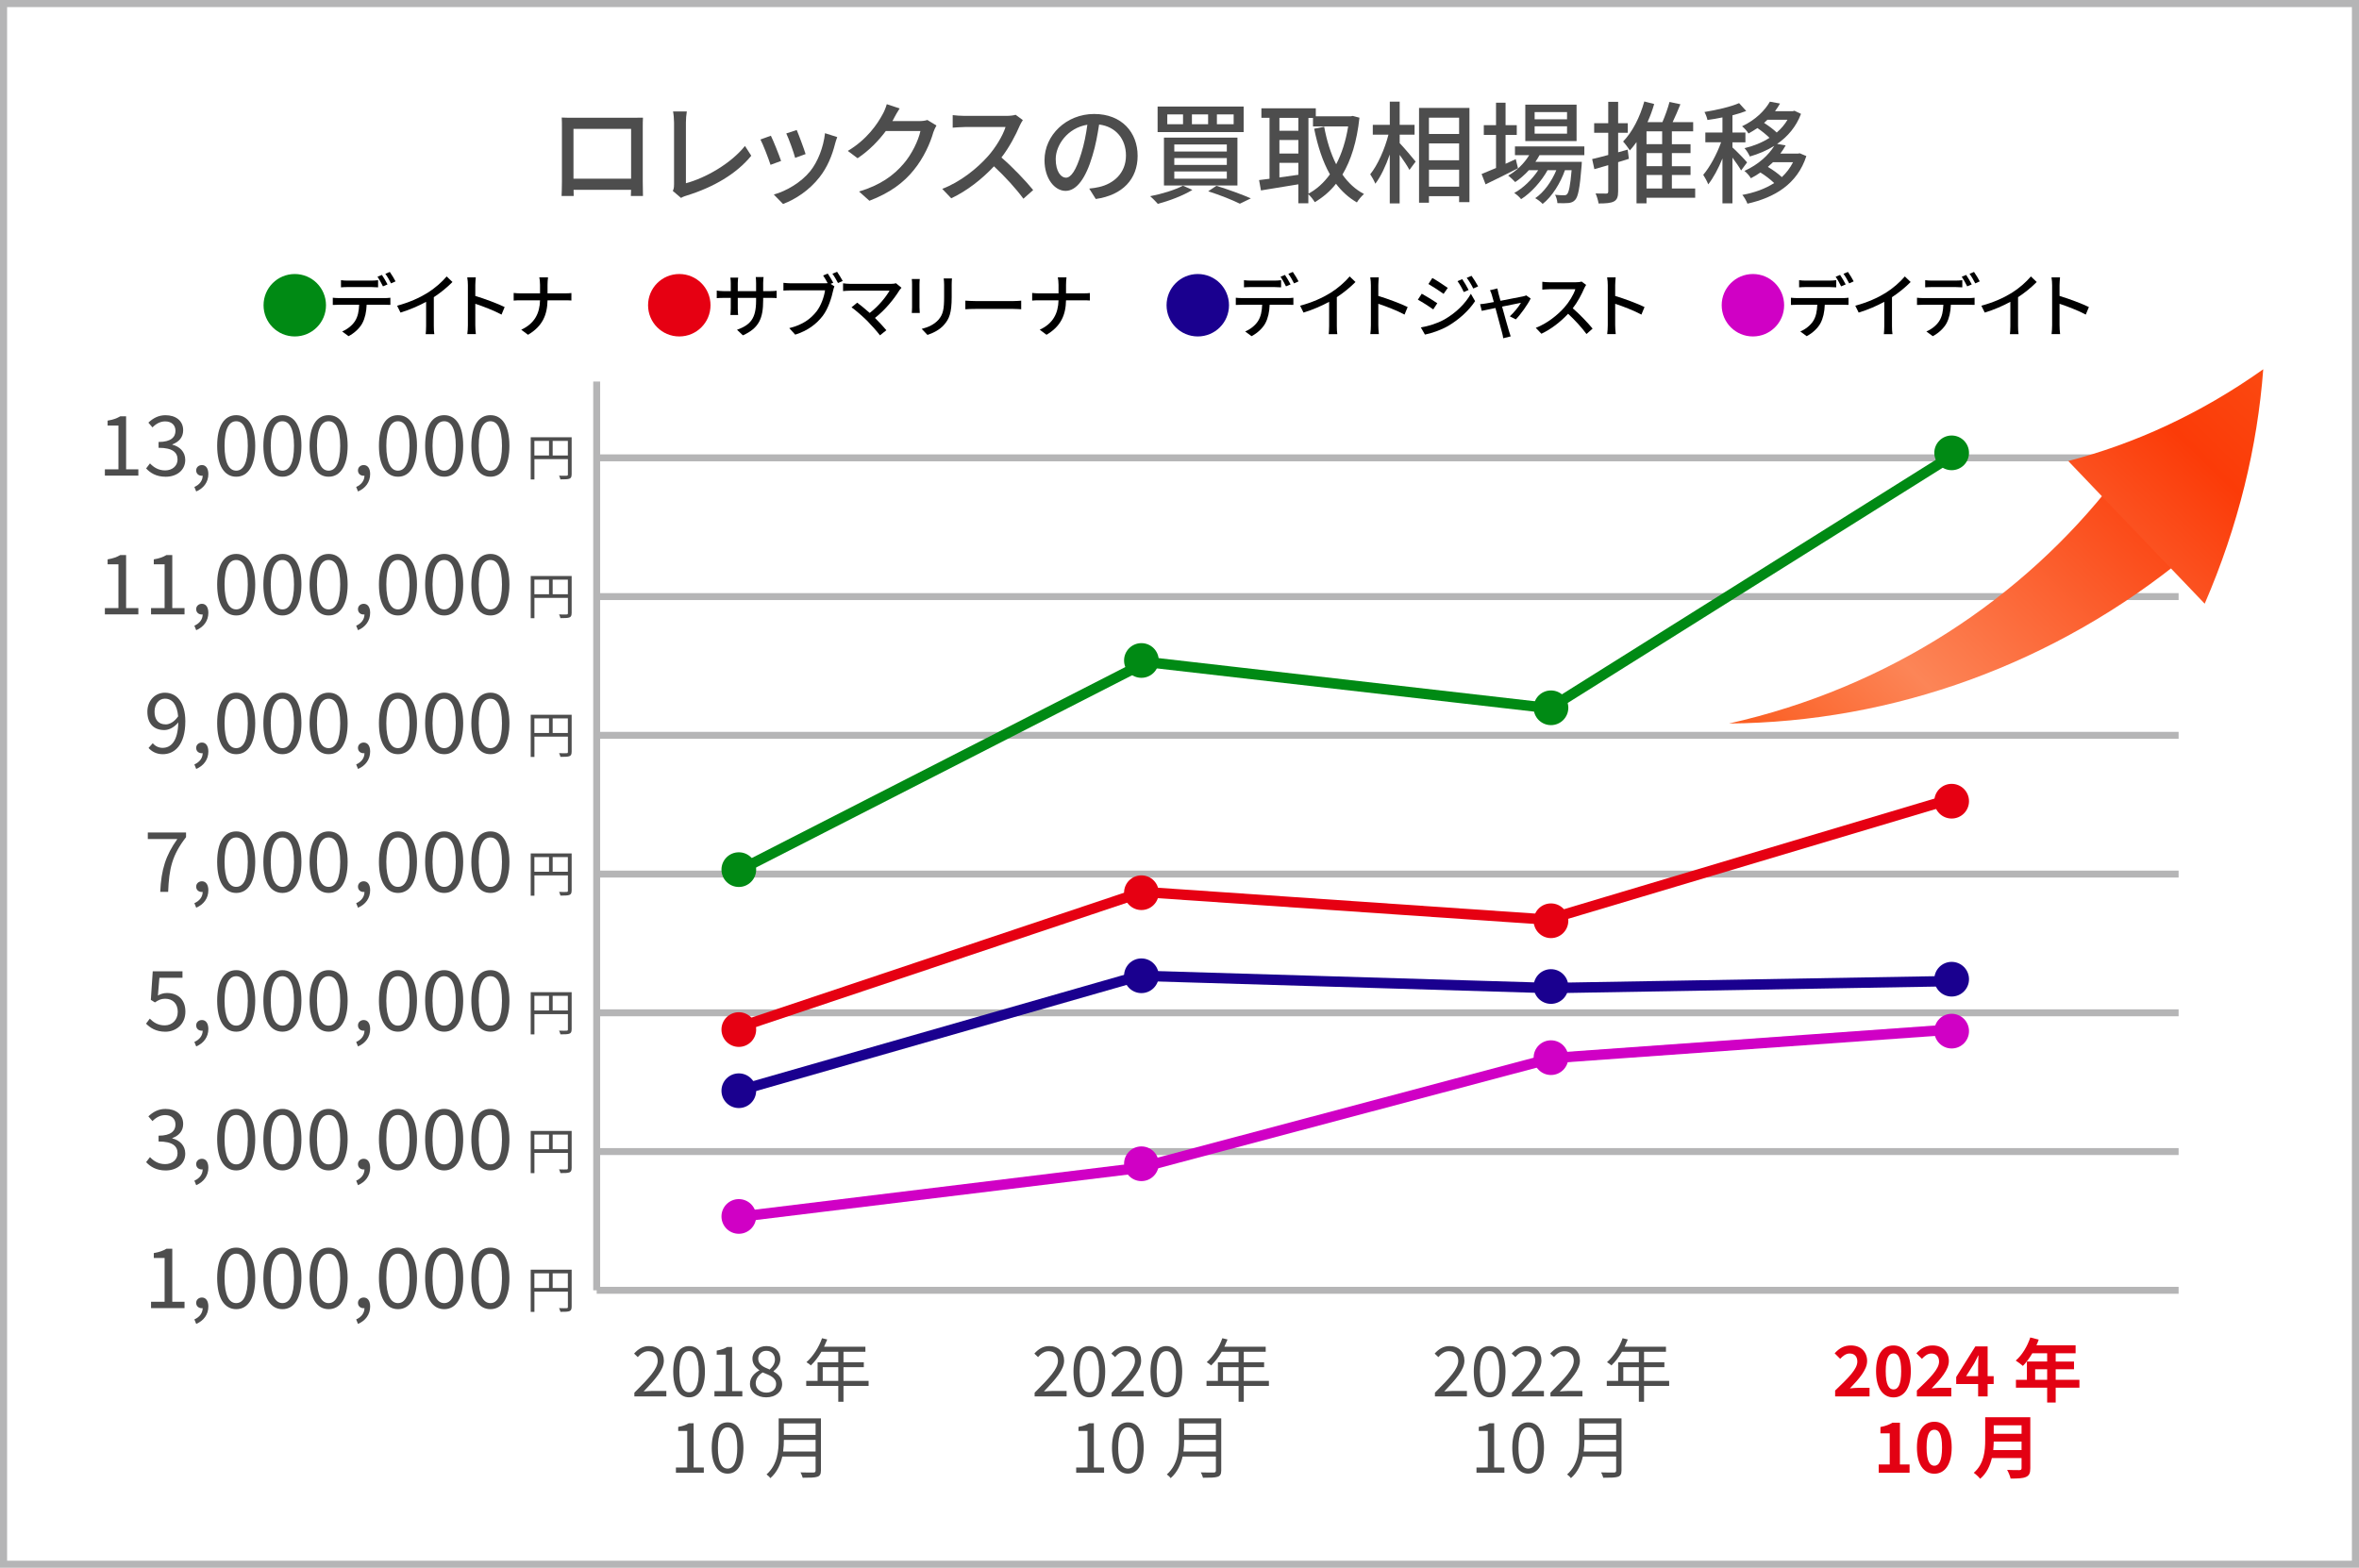 <?xml version="1.0" encoding="UTF-8"?><svg id="_レイヤー_2" xmlns="http://www.w3.org/2000/svg" xmlns:xlink="http://www.w3.org/1999/xlink" viewBox="0 0 680 452"><defs><style>.cls-1{fill:#1a008f;}.cls-1,.cls-2,.cls-3,.cls-4,.cls-5,.cls-6,.cls-7,.cls-8,.cls-9,.cls-10{stroke-width:0px;}.cls-2{fill:url(#linear-gradient);}.cls-3{fill:#e30113;}.cls-11{stroke:#d000c5;}.cls-11,.cls-12,.cls-13,.cls-14,.cls-15{fill:none;stroke-miterlimit:10;}.cls-11,.cls-12,.cls-14,.cls-15{stroke-width:3px;}.cls-4{fill:#000;}.cls-5{fill:#d000c5;}.cls-6{fill:#4d4d4d;}.cls-12{stroke:#e60012;}.cls-13{stroke:#b5b5b6;stroke-width:2px;}.cls-14{stroke:#008a14;}.cls-15{stroke:#1a008f;}.cls-7{fill:url(#linear-gradient-2);}.cls-8{fill:#b5b5b6;}.cls-9{fill:#e60012;}.cls-10{fill:#008a14;}</style><linearGradient id="linear-gradient" x1="1535.8" y1="222.07" x2="1491.99" y2="18.07" gradientTransform="translate(1326.47 1486.45) rotate(-123.55)" gradientUnits="userSpaceOnUse"><stop offset="0" stop-color="#fb5719"/><stop offset=".3" stop-color="#fb3b08"/><stop offset=".75" stop-color="#fc8557"/><stop offset="1" stop-color="#fb5719"/></linearGradient><linearGradient id="linear-gradient-2" x1="1522.8" y1="233.83" x2="1478.85" y2="29.21" xlink:href="#linear-gradient"/></defs><g id="_レイアウト"><path class="cls-8" d="M677.95,2.05v447.91H2.05V2.05h675.91M680,0H0v452h680V0h0Z"/><line class="cls-13" x1="172" y1="372" x2="172" y2="110"/><path class="cls-6" d="M165.02,33.95h17.38c.74,0,1.89,0,2.94-.03-.06.86-.06,1.86-.06,2.75v15.71c0,1.12.06,3.87.06,4.13h-3.49c.03-.16.03-.9.06-1.79h-16.57c0,.86,0,1.63.03,1.79h-3.49c.03-.29.1-2.85.1-4.13v-15.71c0-.83,0-1.95-.06-2.78,1.28.06,2.3.06,3.1.06ZM165.31,51.52h16.61v-14.37h-16.61v14.37Z"/><path class="cls-6" d="M194.3,53.25v-17.89c0-1.02-.13-2.5-.29-3.23h3.97c-.16.99-.26,2.14-.26,3.2v17.5c5.73-1.54,12.99-5.7,17.02-10.75l1.82,2.82c-4.26,5.22-10.88,9.09-18.65,11.49-.38.13-.99.29-1.6.67l-2.37-2.02c.32-.64.35-1.12.35-1.79Z"/><path class="cls-6" d="M225.15,46.4l-3.04,1.12c-.54-1.7-2.21-6.05-2.91-7.3l3.01-1.09c.74,1.47,2.34,5.5,2.94,7.26ZM240.73,41.41c-.86,3.42-2.24,6.82-4.48,9.66-2.94,3.78-6.91,6.37-10.53,7.74l-2.66-2.72c3.62-1.02,7.84-3.46,10.5-6.75,2.21-2.75,3.81-6.91,4.26-10.94l3.52,1.12c-.29.8-.48,1.38-.61,1.89ZM232.22,44.42l-3.01,1.09c-.38-1.5-1.82-5.5-2.56-7.04l3.01-.99c.58,1.34,2.14,5.54,2.56,6.94Z"/><path class="cls-6" d="M257.69,34.11c-.13.26-.29.54-.45.8h7.68c.9,0,1.79-.1,2.4-.32l2.62,1.6c-.32.51-.67,1.31-.9,1.95-.86,3.07-2.75,7.36-5.63,10.88-2.94,3.65-6.82,6.56-12.8,8.86l-2.98-2.66c6.18-1.86,9.98-4.67,12.83-8,2.37-2.72,4.29-6.75,4.86-9.44h-9.98c-2.05,2.75-4.77,5.6-8.13,7.84l-2.82-2.11c5.57-3.33,8.54-7.78,10.05-10.59.38-.64.93-1.95,1.18-2.88l3.71,1.22c-.64.96-1.31,2.21-1.66,2.85Z"/><path class="cls-6" d="M293.92,36.29c-1.12,2.62-3.01,6.24-5.25,9.12,3.3,2.82,7.17,6.94,9.15,9.38l-2.82,2.5c-2.11-2.88-5.31-6.4-8.48-9.34-3.42,3.65-7.74,7.07-12.32,9.22l-2.59-2.72c5.18-1.98,9.98-5.82,13.15-9.38,2.18-2.43,4.32-5.95,5.09-8.45h-11.74c-1.25,0-2.98.16-3.49.19v-3.62c.64.1,2.5.22,3.49.22h11.87c1.18,0,2.24-.13,2.78-.32l2.08,1.54c-.22.32-.7,1.12-.93,1.66Z"/><path class="cls-6" d="M315.87,57.38l-1.89-3.01c1.09-.1,2.05-.26,2.85-.45,4.1-.93,7.74-3.94,7.74-9.09,0-4.64-2.82-8.32-7.74-8.93-.45,2.88-.99,5.98-1.92,8.99-1.92,6.53-4.58,10.14-7.74,10.14s-6.08-3.52-6.08-8.86c0-7.17,6.27-13.31,14.3-13.31s12.54,5.38,12.54,12.06-4.29,11.33-12.06,12.45ZM307.26,51.23c1.44,0,2.94-2.08,4.42-7.01.8-2.53,1.38-5.44,1.76-8.26-5.76.93-9.12,5.92-9.12,9.89,0,3.68,1.57,5.38,2.94,5.38Z"/><path class="cls-6" d="M343.71,54.75c-2.62,1.63-6.72,3.17-9.95,4.03-.51-.58-1.57-1.7-2.24-2.21,3.36-.64,7.23-1.82,9.47-3.04l2.72,1.22ZM358.49,30.72v7.36h-24.8v-7.36h24.8ZM356.7,39.68v13.79h-21.18v-13.79h21.18ZM336.48,35.81h4.54v-2.82h-4.54v2.82ZM338.5,43.68h15.14v-2.02h-15.14v2.02ZM338.5,47.55h15.14v-1.98h-15.14v1.98ZM338.5,51.52h15.14v-2.08h-15.14v2.08ZM343.58,35.81h4.67v-2.82h-4.67v2.82ZM350.62,53.57c3.55,1.09,7.55,2.56,9.95,3.62l-3.17,1.54c-2.05-1.02-5.6-2.46-9.12-3.58l2.34-1.57ZM350.78,35.81h4.83v-2.82h-4.83v2.82Z"/><path class="cls-6" d="M391.87,33.95c-.74,6.88-2.43,12.26-4.9,16.38,1.66,2.37,3.71,4.29,6.21,5.6-.67.58-1.63,1.7-2.05,2.43-2.37-1.38-4.35-3.17-6.02-5.38-1.73,2.21-3.81,3.94-6.11,5.31-.42-.7-1.22-1.73-1.86-2.3v2.62h-2.88v-5.47c-3.87.64-7.81,1.28-10.78,1.76l-.54-2.98c.9-.1,1.89-.26,3.01-.38v-17.57h-2.34v-2.75h15.68v2.3h10.14l.51-.1,1.92.51ZM368.8,33.99v3.71h5.47v-3.71h-5.47ZM368.8,44.26h5.47v-3.9h-5.47v3.9ZM374.27,50.4v-3.46h-5.47v4.22l5.47-.77ZM377.15,55.84c2.37-1.25,4.45-3.14,6.21-5.57-2.08-3.68-3.52-8.13-4.54-13.15l2.88-.58c.74,3.97,1.86,7.65,3.46,10.82,1.6-3.04,2.78-6.72,3.46-10.91h-10.14v-2.46h-1.31v21.85Z"/><path class="cls-6" d="M403.46,41.25c1.12,1.15,3.97,4.51,4.61,5.34l-1.79,2.4c-.54-1.06-1.73-2.82-2.82-4.35v14.01h-2.85v-14.11c-1.15,3.3-2.62,6.43-4.16,8.42-.32-.83-1.02-2.05-1.47-2.72,2.14-2.62,4.22-7.33,5.25-11.42h-4.51v-2.82h4.9v-6.69h2.85v6.69h4.29v2.82h-4.29v2.43ZM423.58,31.11v27.17h-2.98v-1.73h-8.7v1.89h-2.85v-27.33h14.53ZM411.9,33.92v4.7h8.7v-4.7h-8.7ZM411.9,46.21h8.7v-4.86h-8.7v4.86ZM420.61,53.82v-4.9h-8.7v4.9h8.7Z"/><path class="cls-6" d="M437.57,48.51c-3.2,1.63-6.66,3.36-9.34,4.64l-1.15-2.98c1.15-.45,2.59-1.06,4.16-1.73v-9.54h-3.52v-2.82h3.52v-6.46h2.75v6.46h3.23v2.82h-3.23v8.32c.96-.45,1.95-.9,2.94-1.34l.64,2.62ZM443.77,44.74c-.35.67-.74,1.31-1.18,1.92h13.38s-.03.74-.06,1.12c-.51,6.4-.99,8.9-1.86,9.85-.54.61-1.15.8-1.92.9-.74.06-1.92.1-3.2.03-.03-.7-.29-1.76-.67-2.4,1.09.13,2.08.13,2.5.13.48,0,.74-.03.99-.35.48-.54.9-2.37,1.28-6.88h-1.92c-1.28,3.71-3.78,7.71-6.43,9.73-.48-.54-1.41-1.25-2.14-1.66,2.5-1.66,4.74-4.83,6.08-8.06h-2.53c-1.73,3.17-4.77,6.56-7.62,8.35-.45-.61-1.28-1.34-1.98-1.79,2.53-1.34,5.15-3.9,6.91-6.56h-2.69c-1.22,1.34-2.56,2.5-3.94,3.42-.42-.48-1.44-1.44-2.02-1.86,2.4-1.38,4.58-3.46,6.05-5.89h-4.1v-2.53h20v2.53h-12.93ZM454.46,40.67h-14.78v-10.5h14.78v10.5ZM451.71,32.32h-9.34v2.08h9.34v-2.08ZM451.71,36.42h-9.34v2.11h9.34v-2.11Z"/><path class="cls-6" d="M469.54,45.79c-1.02.32-2.08.64-3.1.96v8.45c0,1.57-.32,2.4-1.22,2.88-.93.48-2.3.58-4.42.58-.1-.77-.48-2.05-.86-2.88,1.34.03,2.66.03,3.07.03s.58-.16.58-.61v-7.58l-4,1.15-.64-2.91c1.28-.29,2.88-.7,4.64-1.18v-6.4h-4.06v-2.75h4.06v-6.18h2.85v6.18h2.78v2.75h-2.78v5.63l2.75-.77.35,2.66ZM488.64,57.02h-14.02v1.6h-2.88v-17.66c-.61.86-1.25,1.66-1.92,2.4-.38-.61-1.38-1.95-1.95-2.56,2.69-2.75,4.86-7.04,6.11-11.55l2.85.74c-.51,1.76-1.15,3.52-1.92,5.22h4.29c.8-1.82,1.6-4.1,2.05-5.82l3.14.67c-.7,1.73-1.47,3.55-2.24,5.15h5.92v2.66h-6.14v3.71h5.38v2.56h-5.38v3.78h5.38v2.53h-5.38v3.9h6.72v2.69ZM479.13,37.86h-4.51v3.71h4.51v-3.71ZM479.13,44.13h-4.51v3.78h4.51v-3.78ZM474.62,54.34h4.51v-3.9h-4.51v3.9Z"/><path class="cls-6" d="M501.89,49.15c-.48-.9-1.54-2.4-2.5-3.71v13.18h-2.88v-12.93c-1.18,2.91-2.66,5.66-4.1,7.46-.29-.83-.99-2.05-1.44-2.75,1.89-2.18,3.94-5.98,5.15-9.38h-4.54v-2.82h4.93v-4.35c-1.47.32-2.94.54-4.32.74-.13-.67-.51-1.66-.86-2.3,3.55-.58,7.58-1.5,9.98-2.56l2.05,2.27c-1.15.45-2.53.86-3.97,1.25v4.96h3.74v2.82h-3.74v1.47c.93.8,3.65,3.58,4.22,4.32l-1.73,2.34ZM520.7,44.99c-2.62,8.1-9.15,11.97-16.99,13.73-.26-.74-.93-1.92-1.47-2.53,3.39-.61,6.56-1.73,9.18-3.42-1.06-1.02-2.56-2.18-3.97-3.04-.86.61-1.76,1.15-2.75,1.66-.38-.7-1.25-1.66-1.86-2.11,4.16-1.89,7.01-4.64,8.61-7.23-2.14,1.34-4.54,2.34-7.04,3.07-.32-.74-.99-1.82-1.54-2.4,2.56-.61,5.06-1.6,7.2-2.98-.93-.93-2.3-2.02-3.49-2.82-.8.54-1.63,1.06-2.56,1.57-.38-.64-1.25-1.63-1.86-2.08,4-1.89,6.62-4.64,8.03-7.1l2.91.54c-.42.74-.9,1.5-1.44,2.21h5.09l.51-.13,1.89.9c-1.41,3.74-3.84,6.56-6.88,8.67l2.46.42c-.45.8-.96,1.6-1.54,2.37h5.06l.54-.1,1.89.8ZM509.47,34.53c-.29.29-.64.61-.96.9,1.25.8,2.69,1.86,3.65,2.78,1.25-1.09,2.3-2.3,3.1-3.68h-5.79ZM511.07,46.78c-.48.45-.96.9-1.47,1.34,1.41.83,2.98,1.95,4.03,2.94,1.31-1.22,2.4-2.66,3.23-4.29h-5.79Z"/><line class="cls-13" x1="628" y1="332" x2="172" y2="332"/><path class="cls-6" d="M42.13,335.04l1.1-1.44c1.03,1.08,2.38,2.02,4.37,2.02s3.58-1.22,3.58-3.14c0-2.04-1.42-3.38-5.47-3.38v-1.68c3.62,0,4.87-1.42,4.87-3.22,0-1.66-1.15-2.71-2.98-2.71-1.42,0-2.66.72-3.65,1.73l-1.18-1.37c1.32-1.25,2.88-2.14,4.92-2.14,2.95,0,5.11,1.56,5.11,4.34,0,2.06-1.27,3.38-3.12,4.06v.1c2.06.5,3.72,2.02,3.72,4.37,0,3.05-2.52,4.87-5.64,4.87-2.76,0-4.49-1.15-5.64-2.4Z"/><path class="cls-6" d="M56.02,340.4c1.51-.67,2.4-1.85,2.4-3.26-.1.02-.17.02-.26.02-.84,0-1.61-.53-1.61-1.54,0-.94.77-1.54,1.66-1.54,1.15,0,1.85.98,1.85,2.59,0,2.3-1.34,4.1-3.5,5.02l-.53-1.3Z"/><path class="cls-6" d="M62.6,328.51c0-5.74,2.09-8.81,5.5-8.81s5.47,3.1,5.47,8.81-2.06,8.93-5.47,8.93-5.5-3.19-5.5-8.93ZM71.43,328.51c0-5.02-1.34-7.06-3.34-7.06s-3.36,2.04-3.36,7.06,1.34,7.18,3.36,7.18,3.34-2.16,3.34-7.18Z"/><path class="cls-6" d="M75.92,328.51c0-5.74,2.09-8.81,5.5-8.81s5.47,3.1,5.47,8.81-2.06,8.93-5.47,8.93-5.5-3.19-5.5-8.93ZM84.75,328.51c0-5.02-1.34-7.06-3.34-7.06s-3.36,2.04-3.36,7.06,1.34,7.18,3.36,7.18,3.34-2.16,3.34-7.18Z"/><path class="cls-6" d="M89.24,328.51c0-5.74,2.09-8.81,5.5-8.81s5.47,3.1,5.47,8.81-2.06,8.93-5.47,8.93-5.5-3.19-5.5-8.93ZM98.07,328.51c0-5.02-1.34-7.06-3.34-7.06s-3.36,2.04-3.36,7.06,1.34,7.18,3.36,7.18,3.34-2.16,3.34-7.18Z"/><path class="cls-6" d="M102.66,340.4c1.51-.67,2.4-1.85,2.4-3.26-.1.02-.17.02-.26.02-.84,0-1.61-.53-1.61-1.54,0-.94.77-1.54,1.66-1.54,1.15,0,1.85.98,1.85,2.59,0,2.3-1.34,4.1-3.5,5.02l-.53-1.3Z"/><path class="cls-6" d="M109.23,328.51c0-5.74,2.09-8.81,5.5-8.81s5.47,3.1,5.47,8.81-2.06,8.93-5.47,8.93-5.5-3.19-5.5-8.93ZM118.06,328.51c0-5.02-1.34-7.06-3.34-7.06s-3.36,2.04-3.36,7.06,1.34,7.18,3.36,7.18,3.34-2.16,3.34-7.18Z"/><path class="cls-6" d="M122.55,328.51c0-5.74,2.09-8.81,5.5-8.81s5.47,3.1,5.47,8.81-2.06,8.93-5.47,8.93-5.5-3.19-5.5-8.93ZM131.38,328.51c0-5.02-1.34-7.06-3.34-7.06s-3.36,2.04-3.36,7.06,1.34,7.18,3.36,7.18,3.34-2.16,3.34-7.18Z"/><path class="cls-6" d="M135.87,328.51c0-5.74,2.09-8.81,5.5-8.81s5.47,3.1,5.47,8.81-2.06,8.93-5.47,8.93-5.5-3.19-5.5-8.93ZM144.7,328.51c0-5.02-1.34-7.06-3.34-7.06s-3.36,2.04-3.36,7.06,1.34,7.18,3.36,7.18,3.34-2.16,3.34-7.18Z"/><path class="cls-6" d="M164.77,336.8c0,.69-.17,1.04-.66,1.22-.48.17-1.28.19-2.56.19-.06-.29-.24-.78-.4-1.07.98.04,1.92.03,2.19.01.26,0,.36-.09.36-.36v-4.41h-9.65v5.85h-1.07v-12.17h11.8v10.73ZM154.04,331.33h4.22v-4.22h-4.22v4.22ZM163.69,331.33v-4.22h-4.38v4.22h4.38Z"/><line class="cls-13" x1="628" y1="372" x2="172" y2="372"/><path class="cls-6" d="M43.54,375.31h3.91v-12.62h-3.12v-1.42c1.56-.26,2.69-.67,3.65-1.25h1.68v15.29h3.53v1.82h-9.65v-1.82Z"/><path class="cls-6" d="M56.02,380.4c1.51-.67,2.4-1.85,2.4-3.26-.1.02-.17.02-.26.02-.84,0-1.61-.53-1.61-1.54,0-.94.77-1.54,1.66-1.54,1.15,0,1.85.98,1.85,2.59,0,2.3-1.34,4.1-3.5,5.02l-.53-1.3Z"/><path class="cls-6" d="M62.6,368.51c0-5.74,2.09-8.81,5.5-8.81s5.47,3.1,5.47,8.81-2.06,8.93-5.47,8.93-5.5-3.19-5.5-8.93ZM71.43,368.51c0-5.02-1.34-7.06-3.34-7.06s-3.36,2.04-3.36,7.06,1.34,7.18,3.36,7.18,3.34-2.16,3.34-7.18Z"/><path class="cls-6" d="M75.92,368.51c0-5.74,2.09-8.81,5.5-8.81s5.47,3.1,5.47,8.81-2.06,8.93-5.47,8.93-5.5-3.19-5.5-8.93ZM84.75,368.51c0-5.02-1.34-7.06-3.34-7.06s-3.36,2.04-3.36,7.06,1.34,7.18,3.36,7.18,3.34-2.16,3.34-7.18Z"/><path class="cls-6" d="M89.24,368.51c0-5.74,2.09-8.81,5.5-8.81s5.47,3.1,5.47,8.81-2.06,8.93-5.47,8.93-5.5-3.19-5.5-8.93ZM98.07,368.51c0-5.02-1.34-7.06-3.34-7.06s-3.36,2.04-3.36,7.06,1.34,7.18,3.36,7.18,3.34-2.16,3.34-7.18Z"/><path class="cls-6" d="M102.66,380.4c1.51-.67,2.4-1.85,2.4-3.26-.1.02-.17.02-.26.02-.84,0-1.61-.53-1.61-1.54,0-.94.77-1.54,1.66-1.54,1.15,0,1.85.98,1.85,2.59,0,2.3-1.34,4.1-3.5,5.02l-.53-1.3Z"/><path class="cls-6" d="M109.23,368.51c0-5.74,2.09-8.81,5.5-8.81s5.47,3.1,5.47,8.81-2.06,8.93-5.47,8.93-5.5-3.19-5.5-8.93ZM118.06,368.51c0-5.02-1.34-7.06-3.34-7.06s-3.36,2.04-3.36,7.06,1.34,7.18,3.36,7.18,3.34-2.16,3.34-7.18Z"/><path class="cls-6" d="M122.55,368.51c0-5.74,2.09-8.81,5.5-8.81s5.47,3.1,5.47,8.81-2.06,8.93-5.47,8.93-5.5-3.19-5.5-8.93ZM131.38,368.51c0-5.02-1.34-7.06-3.34-7.06s-3.36,2.04-3.36,7.06,1.34,7.18,3.36,7.18,3.34-2.16,3.34-7.18Z"/><path class="cls-6" d="M135.87,368.51c0-5.74,2.09-8.81,5.5-8.81s5.47,3.1,5.47,8.81-2.06,8.93-5.47,8.93-5.5-3.19-5.5-8.93ZM144.7,368.51c0-5.02-1.34-7.06-3.34-7.06s-3.36,2.04-3.36,7.06,1.34,7.18,3.36,7.18,3.34-2.16,3.34-7.18Z"/><path class="cls-6" d="M164.77,376.8c0,.69-.17,1.04-.66,1.22-.48.17-1.28.19-2.56.19-.06-.29-.24-.78-.4-1.07.98.04,1.92.03,2.19.01.26,0,.36-.09.36-.36v-4.41h-9.65v5.85h-1.07v-12.17h11.8v10.73ZM154.04,371.33h4.22v-4.22h-4.22v4.22ZM163.69,371.33v-4.22h-4.38v4.22h4.38Z"/><line class="cls-13" x1="628" y1="292" x2="172" y2="292"/><path class="cls-6" d="M42.1,295.12l1.08-1.44c1.01,1.01,2.28,1.94,4.32,1.94s3.74-1.51,3.74-3.89-1.44-3.79-3.65-3.79c-1.18,0-1.92.38-2.93,1.06l-1.18-.74.55-8.23h8.57v1.87h-6.65l-.43,5.11c.79-.43,1.56-.72,2.62-.72,2.93,0,5.3,1.68,5.3,5.38s-2.78,5.78-5.76,5.78c-2.74,0-4.42-1.15-5.59-2.33Z"/><path class="cls-6" d="M56.02,300.4c1.51-.67,2.4-1.85,2.4-3.26-.1.02-.17.02-.26.02-.84,0-1.61-.53-1.61-1.54,0-.94.77-1.54,1.66-1.54,1.15,0,1.85.98,1.85,2.59,0,2.3-1.34,4.1-3.5,5.02l-.53-1.3Z"/><path class="cls-6" d="M62.6,288.51c0-5.74,2.09-8.81,5.5-8.81s5.47,3.1,5.47,8.81-2.06,8.93-5.47,8.93-5.5-3.19-5.5-8.93ZM71.43,288.51c0-5.02-1.34-7.06-3.34-7.06s-3.36,2.04-3.36,7.06,1.34,7.18,3.36,7.18,3.34-2.16,3.34-7.18Z"/><path class="cls-6" d="M75.92,288.51c0-5.74,2.09-8.81,5.5-8.81s5.47,3.1,5.47,8.81-2.06,8.93-5.47,8.93-5.5-3.19-5.5-8.93ZM84.75,288.51c0-5.02-1.34-7.06-3.34-7.06s-3.36,2.04-3.36,7.06,1.34,7.18,3.36,7.18,3.34-2.16,3.34-7.18Z"/><path class="cls-6" d="M89.24,288.51c0-5.74,2.09-8.81,5.5-8.81s5.47,3.1,5.47,8.81-2.06,8.93-5.47,8.93-5.5-3.19-5.5-8.93ZM98.07,288.51c0-5.02-1.34-7.06-3.34-7.06s-3.36,2.04-3.36,7.06,1.34,7.18,3.36,7.18,3.34-2.16,3.34-7.18Z"/><path class="cls-6" d="M102.66,300.4c1.51-.67,2.4-1.85,2.4-3.26-.1.02-.17.02-.26.02-.84,0-1.61-.53-1.61-1.54,0-.94.77-1.54,1.66-1.54,1.15,0,1.85.98,1.85,2.59,0,2.3-1.34,4.1-3.5,5.02l-.53-1.3Z"/><path class="cls-6" d="M109.23,288.51c0-5.74,2.09-8.81,5.5-8.81s5.47,3.1,5.47,8.81-2.06,8.93-5.47,8.93-5.5-3.19-5.5-8.93ZM118.06,288.51c0-5.02-1.34-7.06-3.34-7.06s-3.36,2.04-3.36,7.06,1.34,7.18,3.36,7.18,3.34-2.16,3.34-7.18Z"/><path class="cls-6" d="M122.55,288.51c0-5.74,2.09-8.81,5.5-8.81s5.47,3.1,5.47,8.81-2.06,8.93-5.47,8.93-5.5-3.19-5.5-8.93ZM131.38,288.51c0-5.02-1.34-7.06-3.34-7.06s-3.36,2.04-3.36,7.06,1.34,7.18,3.36,7.18,3.34-2.16,3.34-7.18Z"/><path class="cls-6" d="M135.87,288.51c0-5.74,2.09-8.81,5.5-8.81s5.47,3.1,5.47,8.81-2.06,8.93-5.47,8.93-5.5-3.19-5.5-8.93ZM144.7,288.51c0-5.02-1.34-7.06-3.34-7.06s-3.36,2.04-3.36,7.06,1.34,7.18,3.36,7.18,3.34-2.16,3.34-7.18Z"/><path class="cls-6" d="M164.77,296.8c0,.69-.17,1.04-.66,1.22-.48.17-1.28.19-2.56.19-.06-.29-.24-.78-.4-1.07.98.04,1.92.03,2.19.01.26,0,.36-.09.36-.36v-4.41h-9.65v5.85h-1.07v-12.17h11.8v10.73ZM154.04,291.33h4.22v-4.22h-4.22v4.22ZM163.69,291.33v-4.22h-4.38v4.22h4.38Z"/><line class="cls-13" x1="628" y1="252" x2="172" y2="252"/><path class="cls-6" d="M51.13,241.89h-8.52v-1.87h11.02v1.34c-4.03,5.18-4.9,9.1-5.16,15.77h-2.28c.29-6.46,1.58-10.54,4.94-15.24Z"/><path class="cls-6" d="M56.02,260.4c1.51-.67,2.4-1.85,2.4-3.26-.1.02-.17.02-.26.02-.84,0-1.61-.53-1.61-1.54,0-.94.77-1.54,1.66-1.54,1.15,0,1.85.98,1.85,2.59,0,2.3-1.34,4.1-3.5,5.02l-.53-1.3Z"/><path class="cls-6" d="M62.6,248.51c0-5.74,2.09-8.81,5.5-8.81s5.47,3.1,5.47,8.81-2.06,8.93-5.47,8.93-5.5-3.19-5.5-8.93ZM71.43,248.51c0-5.02-1.34-7.06-3.34-7.06s-3.36,2.04-3.36,7.06,1.34,7.18,3.36,7.18,3.34-2.16,3.34-7.18Z"/><path class="cls-6" d="M75.92,248.51c0-5.74,2.09-8.81,5.5-8.81s5.47,3.1,5.47,8.81-2.06,8.93-5.47,8.93-5.5-3.19-5.5-8.93ZM84.75,248.51c0-5.02-1.34-7.06-3.34-7.06s-3.36,2.04-3.36,7.06,1.34,7.18,3.36,7.18,3.34-2.16,3.34-7.18Z"/><path class="cls-6" d="M89.24,248.51c0-5.74,2.09-8.81,5.5-8.81s5.47,3.1,5.47,8.81-2.06,8.93-5.47,8.93-5.5-3.19-5.5-8.93ZM98.07,248.51c0-5.02-1.34-7.06-3.34-7.06s-3.36,2.04-3.36,7.06,1.34,7.18,3.36,7.18,3.34-2.16,3.34-7.18Z"/><path class="cls-6" d="M102.66,260.4c1.51-.67,2.4-1.85,2.4-3.26-.1.02-.17.02-.26.02-.84,0-1.61-.53-1.61-1.54,0-.94.77-1.54,1.66-1.54,1.15,0,1.85.98,1.85,2.59,0,2.3-1.34,4.1-3.5,5.02l-.53-1.3Z"/><path class="cls-6" d="M109.23,248.51c0-5.74,2.09-8.81,5.5-8.81s5.47,3.1,5.47,8.81-2.06,8.93-5.47,8.93-5.5-3.19-5.5-8.93ZM118.06,248.51c0-5.02-1.34-7.06-3.34-7.06s-3.36,2.04-3.36,7.06,1.34,7.18,3.36,7.18,3.34-2.16,3.34-7.18Z"/><path class="cls-6" d="M122.55,248.51c0-5.74,2.09-8.81,5.5-8.81s5.47,3.1,5.47,8.81-2.06,8.93-5.47,8.93-5.5-3.19-5.5-8.93ZM131.38,248.51c0-5.02-1.34-7.06-3.34-7.06s-3.36,2.04-3.36,7.06,1.34,7.18,3.36,7.18,3.34-2.16,3.34-7.18Z"/><path class="cls-6" d="M135.87,248.51c0-5.74,2.09-8.81,5.5-8.81s5.47,3.1,5.47,8.81-2.06,8.93-5.47,8.93-5.5-3.19-5.5-8.93ZM144.7,248.51c0-5.02-1.34-7.06-3.34-7.06s-3.36,2.04-3.36,7.06,1.34,7.18,3.36,7.18,3.34-2.16,3.34-7.18Z"/><path class="cls-6" d="M164.77,256.8c0,.69-.17,1.04-.66,1.22-.48.17-1.28.19-2.56.19-.06-.29-.24-.78-.4-1.07.98.04,1.92.03,2.19.01.26,0,.36-.09.36-.36v-4.41h-9.65v5.85h-1.07v-12.17h11.8v10.73ZM154.04,251.33h4.22v-4.22h-4.22v4.22ZM163.69,251.33v-4.22h-4.38v4.22h4.38Z"/><line class="cls-13" x1="628" y1="212" x2="172" y2="212"/><path class="cls-6" d="M42.82,215.64l1.22-1.37c.67.84,1.73,1.34,2.81,1.34,2.4,0,4.44-1.87,4.54-7.34-1.1,1.37-2.62,2.21-4.01,2.21-2.98,0-4.9-1.8-4.9-5.3,0-3.26,2.3-5.47,5.04-5.47,3.38,0,5.9,2.74,5.9,8.23,0,6.86-3.1,9.5-6.5,9.5-1.82,0-3.17-.77-4.1-1.8ZM47.75,208.85c1.1,0,2.5-.7,3.6-2.33-.29-3.31-1.63-5.09-3.82-5.09-1.68,0-2.98,1.49-2.98,3.74s1.06,3.67,3.19,3.67Z"/><path class="cls-6" d="M56.02,220.4c1.51-.67,2.4-1.85,2.4-3.26-.1.02-.17.02-.26.02-.84,0-1.61-.53-1.61-1.54,0-.94.77-1.54,1.66-1.54,1.15,0,1.85.98,1.85,2.59,0,2.3-1.34,4.1-3.5,5.02l-.53-1.3Z"/><path class="cls-6" d="M62.6,208.51c0-5.74,2.09-8.81,5.5-8.81s5.47,3.1,5.47,8.81-2.06,8.93-5.47,8.93-5.5-3.19-5.5-8.93ZM71.43,208.51c0-5.02-1.34-7.06-3.34-7.06s-3.36,2.04-3.36,7.06,1.34,7.18,3.36,7.18,3.34-2.16,3.34-7.18Z"/><path class="cls-6" d="M75.92,208.51c0-5.74,2.09-8.81,5.5-8.81s5.47,3.1,5.47,8.81-2.06,8.93-5.47,8.93-5.5-3.19-5.5-8.93ZM84.75,208.51c0-5.02-1.34-7.06-3.34-7.06s-3.36,2.04-3.36,7.06,1.34,7.18,3.36,7.18,3.34-2.16,3.34-7.18Z"/><path class="cls-6" d="M89.24,208.51c0-5.74,2.09-8.81,5.5-8.81s5.47,3.1,5.47,8.81-2.06,8.93-5.47,8.93-5.5-3.19-5.5-8.93ZM98.07,208.51c0-5.02-1.34-7.06-3.34-7.06s-3.36,2.04-3.36,7.06,1.34,7.18,3.36,7.18,3.34-2.16,3.34-7.18Z"/><path class="cls-6" d="M102.66,220.4c1.51-.67,2.4-1.85,2.4-3.26-.1.02-.17.02-.26.02-.84,0-1.61-.53-1.61-1.54,0-.94.77-1.54,1.66-1.54,1.15,0,1.85.98,1.85,2.59,0,2.3-1.34,4.1-3.5,5.02l-.53-1.3Z"/><path class="cls-6" d="M109.23,208.51c0-5.74,2.09-8.81,5.5-8.81s5.47,3.1,5.47,8.81-2.06,8.93-5.47,8.93-5.5-3.19-5.5-8.93ZM118.06,208.51c0-5.02-1.34-7.06-3.34-7.06s-3.36,2.04-3.36,7.06,1.34,7.18,3.36,7.18,3.34-2.16,3.34-7.18Z"/><path class="cls-6" d="M122.55,208.51c0-5.74,2.09-8.81,5.5-8.81s5.47,3.1,5.47,8.81-2.06,8.93-5.47,8.93-5.5-3.19-5.5-8.93ZM131.38,208.51c0-5.02-1.34-7.06-3.34-7.06s-3.36,2.04-3.36,7.06,1.34,7.18,3.36,7.18,3.34-2.16,3.34-7.18Z"/><path class="cls-6" d="M135.87,208.51c0-5.74,2.09-8.81,5.5-8.81s5.47,3.1,5.47,8.81-2.06,8.93-5.47,8.93-5.5-3.19-5.5-8.93ZM144.7,208.51c0-5.02-1.34-7.06-3.34-7.06s-3.36,2.04-3.36,7.06,1.34,7.18,3.36,7.18,3.34-2.16,3.34-7.18Z"/><path class="cls-6" d="M164.77,216.8c0,.69-.17,1.04-.66,1.22-.48.17-1.28.19-2.56.19-.06-.29-.24-.78-.4-1.07.98.04,1.92.03,2.19.01.26,0,.36-.09.36-.36v-4.41h-9.65v5.85h-1.07v-12.17h11.8v10.73ZM154.04,211.33h4.22v-4.22h-4.22v4.22ZM163.69,211.33v-4.22h-4.38v4.22h4.38Z"/><line class="cls-13" x1="628" y1="172" x2="172" y2="172"/><path class="cls-6" d="M30.23,175.31h3.91v-12.62h-3.12v-1.42c1.56-.26,2.69-.67,3.65-1.25h1.68v15.29h3.53v1.82h-9.65v-1.82Z"/><path class="cls-6" d="M43.54,175.31h3.91v-12.62h-3.12v-1.42c1.56-.26,2.69-.67,3.65-1.25h1.68v15.29h3.53v1.82h-9.65v-1.82Z"/><path class="cls-6" d="M56.02,180.4c1.51-.67,2.4-1.85,2.4-3.26-.1.02-.17.02-.26.02-.84,0-1.61-.53-1.61-1.54,0-.94.77-1.54,1.66-1.54,1.15,0,1.85.98,1.85,2.59,0,2.3-1.34,4.1-3.5,5.02l-.53-1.3Z"/><path class="cls-6" d="M62.6,168.51c0-5.74,2.09-8.81,5.5-8.81s5.47,3.1,5.47,8.81-2.06,8.93-5.47,8.93-5.5-3.19-5.5-8.93ZM71.43,168.51c0-5.02-1.34-7.06-3.34-7.06s-3.36,2.04-3.36,7.06,1.34,7.18,3.36,7.18,3.34-2.16,3.34-7.18Z"/><path class="cls-6" d="M75.92,168.51c0-5.74,2.09-8.81,5.5-8.81s5.47,3.1,5.47,8.81-2.06,8.93-5.47,8.93-5.5-3.19-5.5-8.93ZM84.75,168.51c0-5.02-1.34-7.06-3.34-7.06s-3.36,2.04-3.36,7.06,1.34,7.18,3.36,7.18,3.34-2.16,3.34-7.18Z"/><path class="cls-6" d="M89.24,168.51c0-5.74,2.09-8.81,5.5-8.81s5.47,3.1,5.47,8.81-2.06,8.93-5.47,8.93-5.5-3.19-5.5-8.93ZM98.07,168.51c0-5.02-1.34-7.06-3.34-7.06s-3.36,2.04-3.36,7.06,1.34,7.18,3.36,7.18,3.34-2.16,3.34-7.18Z"/><path class="cls-6" d="M102.66,180.4c1.51-.67,2.4-1.85,2.4-3.26-.1.02-.17.02-.26.02-.84,0-1.61-.53-1.61-1.54,0-.94.77-1.54,1.66-1.54,1.15,0,1.85.98,1.85,2.59,0,2.3-1.34,4.1-3.5,5.02l-.53-1.3Z"/><path class="cls-6" d="M109.23,168.51c0-5.74,2.09-8.81,5.5-8.81s5.47,3.1,5.47,8.81-2.06,8.93-5.47,8.93-5.5-3.19-5.5-8.93ZM118.06,168.51c0-5.02-1.34-7.06-3.34-7.06s-3.36,2.04-3.36,7.06,1.34,7.18,3.36,7.18,3.34-2.16,3.34-7.18Z"/><path class="cls-6" d="M122.55,168.51c0-5.74,2.09-8.81,5.5-8.81s5.47,3.1,5.47,8.81-2.06,8.93-5.47,8.93-5.5-3.19-5.5-8.93ZM131.38,168.51c0-5.02-1.34-7.06-3.34-7.06s-3.36,2.04-3.36,7.06,1.34,7.18,3.36,7.18,3.34-2.16,3.34-7.18Z"/><path class="cls-6" d="M135.87,168.51c0-5.74,2.09-8.81,5.5-8.81s5.47,3.1,5.47,8.81-2.06,8.93-5.47,8.93-5.5-3.19-5.5-8.93ZM144.7,168.51c0-5.02-1.34-7.06-3.34-7.06s-3.36,2.04-3.36,7.06,1.34,7.18,3.36,7.18,3.34-2.16,3.34-7.18Z"/><path class="cls-6" d="M164.77,176.8c0,.69-.17,1.04-.66,1.22-.48.17-1.28.19-2.56.19-.06-.29-.24-.78-.4-1.07.98.04,1.92.03,2.19.01.26,0,.36-.09.36-.36v-4.41h-9.65v5.85h-1.07v-12.17h11.8v10.73ZM154.04,171.33h4.22v-4.22h-4.22v4.22ZM163.69,171.33v-4.22h-4.38v4.22h4.38Z"/><line class="cls-13" x1="628" y1="132" x2="172" y2="132"/><path class="cls-6" d="M30.23,135.31h3.91v-12.62h-3.12v-1.42c1.56-.26,2.69-.67,3.65-1.25h1.68v15.29h3.53v1.82h-9.65v-1.82Z"/><path class="cls-6" d="M42.13,135.04l1.1-1.44c1.03,1.08,2.38,2.02,4.37,2.02s3.58-1.22,3.58-3.14c0-2.04-1.42-3.38-5.47-3.38v-1.68c3.62,0,4.87-1.42,4.87-3.22,0-1.66-1.15-2.71-2.98-2.71-1.42,0-2.66.72-3.65,1.73l-1.18-1.37c1.32-1.25,2.88-2.14,4.92-2.14,2.95,0,5.11,1.56,5.11,4.34,0,2.06-1.27,3.38-3.12,4.06v.1c2.06.5,3.72,2.02,3.72,4.37,0,3.05-2.52,4.87-5.64,4.87-2.76,0-4.49-1.15-5.64-2.4Z"/><path class="cls-6" d="M56.02,140.4c1.51-.67,2.4-1.85,2.4-3.26-.1.02-.17.02-.26.02-.84,0-1.61-.53-1.61-1.54,0-.94.77-1.54,1.66-1.54,1.15,0,1.85.98,1.85,2.59,0,2.3-1.34,4.1-3.5,5.02l-.53-1.3Z"/><path class="cls-6" d="M62.6,128.51c0-5.74,2.09-8.81,5.5-8.81s5.47,3.1,5.47,8.81-2.06,8.93-5.47,8.93-5.5-3.19-5.5-8.93ZM71.43,128.51c0-5.02-1.34-7.06-3.34-7.06s-3.36,2.04-3.36,7.06,1.34,7.18,3.36,7.18,3.34-2.16,3.34-7.18Z"/><path class="cls-6" d="M75.92,128.51c0-5.74,2.09-8.81,5.5-8.81s5.47,3.1,5.47,8.81-2.06,8.93-5.47,8.93-5.5-3.19-5.5-8.93ZM84.75,128.51c0-5.02-1.34-7.06-3.34-7.06s-3.36,2.04-3.36,7.06,1.34,7.18,3.36,7.18,3.34-2.16,3.34-7.18Z"/><path class="cls-6" d="M89.24,128.51c0-5.74,2.09-8.81,5.5-8.81s5.47,3.1,5.47,8.81-2.06,8.93-5.47,8.93-5.5-3.19-5.5-8.93ZM98.07,128.51c0-5.02-1.34-7.06-3.34-7.06s-3.36,2.04-3.36,7.06,1.34,7.18,3.36,7.18,3.34-2.16,3.34-7.18Z"/><path class="cls-6" d="M102.66,140.4c1.51-.67,2.4-1.85,2.4-3.26-.1.02-.17.02-.26.02-.84,0-1.61-.53-1.61-1.54,0-.94.77-1.54,1.66-1.54,1.15,0,1.85.98,1.85,2.59,0,2.3-1.34,4.1-3.5,5.02l-.53-1.3Z"/><path class="cls-6" d="M109.23,128.51c0-5.74,2.09-8.81,5.5-8.81s5.47,3.1,5.47,8.81-2.06,8.93-5.47,8.93-5.5-3.19-5.5-8.93ZM118.06,128.51c0-5.02-1.34-7.06-3.34-7.06s-3.36,2.04-3.36,7.06,1.34,7.18,3.36,7.18,3.34-2.16,3.34-7.18Z"/><path class="cls-6" d="M122.55,128.51c0-5.74,2.09-8.81,5.5-8.81s5.47,3.1,5.47,8.81-2.06,8.93-5.47,8.93-5.5-3.19-5.5-8.93ZM131.38,128.51c0-5.02-1.34-7.06-3.34-7.06s-3.36,2.04-3.36,7.06,1.34,7.18,3.36,7.18,3.34-2.16,3.34-7.18Z"/><path class="cls-6" d="M135.87,128.51c0-5.74,2.09-8.81,5.5-8.81s5.47,3.1,5.47,8.81-2.06,8.93-5.47,8.93-5.5-3.19-5.5-8.93ZM144.7,128.51c0-5.02-1.34-7.06-3.34-7.06s-3.36,2.04-3.36,7.06,1.34,7.18,3.36,7.18,3.34-2.16,3.34-7.18Z"/><path class="cls-6" d="M164.77,136.8c0,.69-.17,1.04-.66,1.22-.48.17-1.28.19-2.56.19-.06-.29-.24-.78-.4-1.07.98.04,1.92.03,2.19.01.26,0,.36-.09.36-.36v-4.41h-9.65v5.85h-1.07v-12.17h11.8v10.73ZM154.04,131.33h4.22v-4.22h-4.22v4.22ZM163.69,131.33v-4.22h-4.38v4.22h4.38Z"/><polyline class="cls-14" points="212.58 251.17 330.52 190.86 446.69 204.17 563.3 131.01"/><polyline class="cls-12" points="211.69 296.61 329.41 257.15 446.02 265.13 563.3 230.1"/><polyline class="cls-15" points="211.69 314.79 328.52 281.32 446.91 284.86 561.97 282.87"/><polyline class="cls-11" points="562.41 296.83 447.57 305.04 328.3 336.74 212.14 350.93"/><circle class="cls-5" cx="212.97" cy="350.71" r="5"/><circle class="cls-5" cx="329.02" cy="335.52" r="5"/><circle class="cls-5" cx="447.08" cy="304.93" r="5"/><circle class="cls-5" cx="562.58" cy="297.28" r="5"/><circle class="cls-1" cx="329.02" cy="281.32" r="5"/><circle class="cls-1" cx="212.97" cy="314.46" r="5"/><circle class="cls-1" cx="447.08" cy="284.42" r="5"/><circle class="cls-1" cx="562.58" cy="282.31" r="5"/><circle class="cls-9" cx="329.02" cy="257.37" r="5"/><circle class="cls-9" cx="212.97" cy="296.83" r="5"/><circle class="cls-9" cx="447.08" cy="265.46" r="5"/><circle class="cls-9" cx="562.58" cy="230.99" r="5"/><circle class="cls-10" cx="329.02" cy="190.42" r="5"/><circle class="cls-10" cx="212.97" cy="250.72" r="5"/><circle class="cls-10" cx="447.08" cy="204.06" r="5"/><circle class="cls-10" cx="562.58" cy="130.56" r="5"/><path class="cls-10" d="M84.97,79c4.98,0,9,4.02,9,9s-4.02,9-9,9-9-4.02-9-9,4.02-9,9-9Z"/><path class="cls-4" d="M97.75,85.94h13.1c.42,0,1.16-.02,1.68-.1v2.06c-.48-.02-1.16-.04-1.68-.04h-5.16c-.08,2.12-.48,3.88-1.24,5.32-.72,1.36-2.24,2.84-3.98,3.74l-1.84-1.36c1.48-.6,2.92-1.76,3.7-2.98.86-1.34,1.12-2.92,1.2-4.72h-5.78c-.6,0-1.26.02-1.82.06v-2.08c.56.06,1.2.1,1.82.1ZM100.23,80.9h6.76c.62,0,1.38-.04,2-.12v2.06c-.64-.04-1.36-.08-2-.08h-6.74c-.68,0-1.42.04-1.96.08v-2.06c.6.08,1.28.12,1.94.12ZM111.71,82l-1.32.56c-.4-.8-1.04-2-1.58-2.76l1.28-.54c.5.72,1.22,1.96,1.62,2.74ZM114.02,81.12l-1.3.58c-.42-.86-1.08-2-1.64-2.76l1.28-.54c.54.76,1.3,2,1.66,2.72Z"/><path class="cls-4" d="M123.19,84.46c2.08-1.28,4.2-3.14,5.56-4.76l1.68,1.6c-1.52,1.54-3.4,3.08-5.38,4.38v8.3c0,.82.04,1.92.14,2.36h-2.48c.06-.44.12-1.54.12-2.36v-6.96c-2.1,1.14-4.74,2.3-7.38,3.1l-.98-1.98c3.5-.94,6.5-2.3,8.72-3.68Z"/><path class="cls-4" d="M134.87,82.2c0-.64-.06-1.56-.18-2.24h2.46c-.06.66-.14,1.54-.14,2.24v3.12c2.66.8,6.46,2.22,8.46,3.2l-.9,2.18c-2.1-1.14-5.36-2.4-7.56-3.12v6.18c0,.62.06,1.84.16,2.56h-2.46c.1-.7.16-1.78.16-2.56v-11.56Z"/><path class="cls-4" d="M155.45,79.96h2.52c-.08.52-.14,1.56-.14,2.16v2.46h4.96c.78,0,1.56-.04,1.92-.1v2.16c-.36-.04-1.24-.06-1.94-.06h-4.94c-.08,4.22-1.46,7.48-5.62,9.94l-1.96-1.46c3.84-1.78,5.32-4.7,5.42-8.48h-5.54c-.8,0-1.56.02-2.06.08v-2.2c.48.06,1.26.12,2.02.12h5.58v-2.46c0-.64-.08-1.64-.22-2.16Z"/><path class="cls-9" d="M195.81,79c4.98,0,9,4.02,9,9s-4.02,9-9,9-9-4.02-9-9,4.02-9,9-9Z"/><path class="cls-4" d="M214.15,96.68l-1.7-1.6c3.74-1.38,5.5-3.1,5.5-8.4v-.8h-5.28v3c0,.82.06,1.66.1,1.94h-2.22c.02-.28.1-1.1.1-1.94v-3h-1.96c-.94,0-1.76.04-2.08.08v-2.18c.26.06,1.16.16,2.08.16h1.96v-2.3c0-.5-.04-1.08-.12-1.6h2.26c-.04.26-.12.86-.12,1.6v2.3h5.28v-2.32c0-.8-.06-1.46-.1-1.74h2.26c-.04.3-.12.94-.12,1.74v2.32h1.88c.98,0,1.62-.06,2-.12v2.12c-.32-.04-1.02-.06-1.98-.06h-1.9v.68c0,5.16-1.16,8.02-5.84,10.12Z"/><path class="cls-4" d="M240.19,81.52l-.76.32,1.1.72c-.16.32-.26.76-.36,1.16-.44,2.04-1.38,5.2-3,7.34-1.82,2.36-4.32,4.28-7.94,5.42l-1.72-1.88c3.92-.96,6.16-2.68,7.82-4.76,1.38-1.76,2.24-4.32,2.5-6.14h-9.84c-.84,0-1.64.04-2.16.08v-2.24c.58.06,1.52.14,2.18.14h9.68c.26,0,.58,0,.9-.04-.38-.74-.9-1.58-1.32-2.22l1.34-.54c.5.72,1.18,1.88,1.58,2.64ZM242.92,81l-1.36.6c-.44-.82-1.06-1.98-1.62-2.68l1.36-.56c.48.7,1.22,1.9,1.62,2.64Z"/><path class="cls-4" d="M259.28,83.66c-1.44,2.36-4,5.6-7.06,8,1.18,1.18,2.48,2.58,3.28,3.54l-1.84,1.48c-.8-1.08-2.42-2.88-3.7-4.2-1.2-1.18-3.38-3.1-4.5-3.88l1.64-1.34c.76.56,2.26,1.78,3.6,2.96,2.64-2.02,4.74-4.7,5.72-6.42h-11.24c-.8,0-1.74.08-2.16.12v-2.24c.54.08,1.48.16,2.16.16h11.56c.64,0,1.2-.06,1.54-.18l1.58,1.3c-.22.26-.44.5-.58.7Z"/><path class="cls-4" d="M265.05,81.92v6.7c0,.52.04,1.22.08,1.62h-2.3c.02-.34.08-1.04.08-1.62v-6.7c0-.36-.02-1.06-.08-1.48h2.3c-.04.42-.08.92-.08,1.48ZM274.33,82.12v3.56c0,4.58-.72,6.28-2.2,7.96-1.3,1.52-3.32,2.44-4.78,2.92l-1.66-1.74c1.9-.48,3.56-1.24,4.8-2.6,1.4-1.6,1.66-3.16,1.66-6.66v-3.44c0-.72-.06-1.32-.12-1.84h2.38c-.04.52-.08,1.12-.08,1.84Z"/><path class="cls-4" d="M281.25,86.8h10.88c.96,0,1.74-.08,2.24-.12v2.48c-.44-.02-1.36-.1-2.24-.1h-10.88c-1.1,0-2.3.04-2.98.1v-2.48c.66.04,1.9.12,2.98.12Z"/><path class="cls-4" d="M304.91,79.96h2.52c-.08.52-.14,1.56-.14,2.16v2.46h4.96c.78,0,1.56-.04,1.92-.1v2.16c-.36-.04-1.24-.06-1.94-.06h-4.94c-.08,4.22-1.46,7.48-5.62,9.94l-1.96-1.46c3.84-1.78,5.32-4.7,5.42-8.48h-5.54c-.8,0-1.56.02-2.06.08v-2.2c.48.06,1.26.12,2.02.12h5.58v-2.46c0-.64-.08-1.64-.22-2.16Z"/><path class="cls-1" d="M345.27,79c4.98,0,9,4.02,9,9s-4.02,9-9,9-9-4.02-9-9,4.02-9,9-9Z"/><path class="cls-4" d="M358.05,85.94h13.1c.42,0,1.16-.02,1.68-.1v2.06c-.48-.02-1.16-.04-1.68-.04h-5.16c-.08,2.12-.48,3.88-1.24,5.32-.72,1.36-2.24,2.84-3.98,3.74l-1.84-1.36c1.48-.6,2.92-1.76,3.7-2.98.86-1.34,1.12-2.92,1.2-4.72h-5.78c-.6,0-1.26.02-1.82.06v-2.08c.56.06,1.2.1,1.82.1ZM360.53,80.9h6.76c.62,0,1.38-.04,2-.12v2.06c-.64-.04-1.36-.08-2-.08h-6.74c-.68,0-1.42.04-1.96.08v-2.06c.6.08,1.28.12,1.94.12ZM372.02,82l-1.32.56c-.4-.8-1.04-2-1.58-2.76l1.28-.54c.5.72,1.22,1.96,1.62,2.74ZM374.32,81.12l-1.3.58c-.42-.86-1.08-2-1.64-2.76l1.28-.54c.54.76,1.3,2,1.66,2.72Z"/><path class="cls-4" d="M383.49,84.46c2.08-1.28,4.2-3.14,5.56-4.76l1.68,1.6c-1.52,1.54-3.4,3.08-5.38,4.38v8.3c0,.82.04,1.92.14,2.36h-2.48c.06-.44.12-1.54.12-2.36v-6.96c-2.1,1.14-4.74,2.3-7.38,3.1l-.98-1.98c3.5-.94,6.5-2.3,8.72-3.68Z"/><path class="cls-4" d="M395.17,82.2c0-.64-.06-1.56-.18-2.24h2.46c-.06.66-.14,1.54-.14,2.24v3.12c2.66.8,6.46,2.22,8.46,3.2l-.9,2.18c-2.1-1.14-5.36-2.4-7.56-3.12v6.18c0,.62.06,1.84.16,2.56h-2.46c.1-.7.16-1.78.16-2.56v-11.56Z"/><path class="cls-4" d="M414.31,87.42l-1.16,1.78c-1.04-.76-3.18-2.12-4.44-2.8l1.12-1.72c1.26.68,3.54,2.08,4.48,2.74ZM416.33,92.12c3.34-1.9,6.06-4.58,7.66-7.42l1.22,2.12c-1.8,2.72-4.58,5.28-7.82,7.18-2.02,1.16-4.82,2.12-6.64,2.46l-1.18-2.06c2.22-.38,4.66-1.12,6.76-2.28ZM417.33,83l-1.2,1.72c-1.02-.74-3.16-2.14-4.38-2.84l1.14-1.74c1.24.7,3.48,2.18,4.44,2.86ZM423.34,83.6l-1.4.6c-.52-1.14-1.1-2.18-1.8-3.14l1.36-.58c.54.78,1.38,2.18,1.84,3.12ZM426.08,82.56l-1.4.62c-.56-1.14-1.18-2.14-1.88-3.08l1.38-.58c.56.74,1.4,2.12,1.9,3.04Z"/><path class="cls-4" d="M431.93,84.54c.12.46.34,1.24.6,2.18,2.7-.52,5.84-1.12,6.56-1.28.3-.06.64-.18.86-.28l1.28.9c-.84,1.72-2.88,4.6-4.28,6.02l-1.74-.88c1.14-1.02,2.6-2.8,3.22-3.9-.48.1-2.92.58-5.44,1.1.78,2.82,1.7,6.16,2,7.1.12.36.34,1.1.48,1.48l-2.16.54c-.06-.48-.16-1.06-.32-1.58-.28-.98-1.18-4.34-1.92-7.14-1.8.36-3.38.7-3.94.82l-.48-1.92c.58-.04,1.1-.12,1.74-.22.28-.04,1.12-.2,2.22-.4-.26-.94-.48-1.7-.6-2.12-.14-.5-.32-.94-.52-1.28l2.14-.52c.06.4.18.88.3,1.38Z"/><path class="cls-4" d="M456.64,83.18c-.7,1.64-1.88,3.9-3.28,5.7,2.06,1.76,4.48,4.34,5.72,5.86l-1.76,1.56c-1.32-1.8-3.32-4-5.3-5.84-2.14,2.28-4.84,4.42-7.7,5.76l-1.62-1.7c3.24-1.24,6.24-3.64,8.22-5.86,1.36-1.52,2.7-3.72,3.18-5.28h-7.34c-.78,0-1.86.1-2.18.12v-2.26c.4.06,1.56.14,2.18.14h7.42c.74,0,1.4-.08,1.74-.2l1.3.96c-.14.2-.44.7-.58,1.04Z"/><path class="cls-4" d="M463.45,82.2c0-.64-.06-1.56-.18-2.24h2.46c-.06.66-.14,1.54-.14,2.24v3.12c2.66.8,6.46,2.22,8.46,3.2l-.9,2.18c-2.1-1.14-5.36-2.4-7.56-3.12v6.18c0,.62.06,1.84.16,2.56h-2.46c.1-.7.16-1.78.16-2.56v-11.56Z"/><path class="cls-5" d="M505.29,79c4.98,0,9,4.02,9,9s-4.02,9-9,9-9-4.02-9-9,4.02-9,9-9Z"/><path class="cls-4" d="M518.07,85.94h13.1c.42,0,1.16-.02,1.68-.1v2.06c-.48-.02-1.16-.04-1.68-.04h-5.16c-.08,2.12-.48,3.88-1.24,5.32-.72,1.36-2.24,2.84-3.98,3.74l-1.84-1.36c1.48-.6,2.92-1.76,3.7-2.98.86-1.34,1.12-2.92,1.2-4.72h-5.78c-.6,0-1.26.02-1.82.06v-2.08c.56.06,1.2.1,1.82.1ZM520.55,80.9h6.76c.62,0,1.38-.04,2-.12v2.06c-.64-.04-1.36-.08-2-.08h-6.74c-.68,0-1.42.04-1.96.08v-2.06c.6.08,1.28.12,1.94.12ZM532.04,82l-1.32.56c-.4-.8-1.04-2-1.58-2.76l1.28-.54c.5.72,1.22,1.96,1.62,2.74ZM534.34,81.12l-1.3.58c-.42-.86-1.08-2-1.64-2.76l1.28-.54c.54.76,1.3,2,1.66,2.72Z"/><path class="cls-4" d="M543.52,84.46c2.08-1.28,4.2-3.14,5.56-4.76l1.68,1.6c-1.52,1.54-3.4,3.08-5.38,4.38v8.3c0,.82.04,1.92.14,2.36h-2.48c.06-.44.12-1.54.12-2.36v-6.96c-2.1,1.14-4.74,2.3-7.38,3.1l-.98-1.98c3.5-.94,6.5-2.3,8.72-3.68Z"/><path class="cls-4" d="M554.41,85.94h13.1c.42,0,1.16-.02,1.68-.1v2.06c-.48-.02-1.16-.04-1.68-.04h-5.16c-.08,2.12-.48,3.88-1.24,5.32-.72,1.36-2.24,2.84-3.98,3.74l-1.84-1.36c1.48-.6,2.92-1.76,3.7-2.98.86-1.34,1.12-2.92,1.2-4.72h-5.78c-.6,0-1.26.02-1.82.06v-2.08c.56.06,1.2.1,1.82.1ZM556.89,80.9h6.76c.62,0,1.38-.04,2-.12v2.06c-.64-.04-1.36-.08-2-.08h-6.74c-.68,0-1.42.04-1.96.08v-2.06c.6.08,1.28.12,1.94.12ZM568.38,82l-1.32.56c-.4-.8-1.04-2-1.58-2.76l1.28-.54c.5.72,1.22,1.96,1.62,2.74ZM570.68,81.12l-1.3.58c-.42-.86-1.08-2-1.64-2.76l1.28-.54c.54.76,1.3,2,1.66,2.72Z"/><path class="cls-4" d="M579.86,84.46c2.08-1.28,4.2-3.14,5.56-4.76l1.68,1.6c-1.52,1.54-3.4,3.08-5.38,4.38v8.3c0,.82.04,1.92.14,2.36h-2.48c.06-.44.12-1.54.12-2.36v-6.96c-2.1,1.14-4.74,2.3-7.38,3.1l-.98-1.98c3.5-.94,6.5-2.3,8.72-3.68Z"/><path class="cls-4" d="M591.54,82.2c0-.64-.06-1.56-.18-2.24h2.46c-.06.66-.14,1.54-.14,2.24v3.12c2.66.8,6.46,2.22,8.46,3.2l-.9,2.18c-2.1-1.14-5.36-2.4-7.56-3.12v6.18c0,.62.06,1.84.16,2.56h-2.46c.1-.7.16-1.78.16-2.56v-11.56Z"/><path class="cls-6" d="M182.86,401.52c4.3-4.28,6.72-6.84,6.72-9.18,0-1.62-.88-2.78-2.7-2.78-1.2,0-2.24.76-3.04,1.7l-1.06-1.02c1.2-1.3,2.46-2.16,4.32-2.16,2.62,0,4.26,1.66,4.26,4.18,0,2.68-2.44,5.34-5.82,8.9.76-.06,1.64-.14,2.4-.14h4.14v1.58h-9.22v-1.08Z"/><path class="cls-6" d="M194.06,395.42c0-4.78,1.74-7.34,4.58-7.34s4.56,2.58,4.56,7.34-1.72,7.44-4.56,7.44-4.58-2.66-4.58-7.44ZM201.42,395.42c0-4.18-1.12-5.88-2.78-5.88s-2.8,1.7-2.8,5.88,1.12,5.98,2.8,5.98,2.78-1.8,2.78-5.98Z"/><path class="cls-6" d="M205.94,401.08h3.26v-10.52h-2.6v-1.18c1.3-.22,2.24-.56,3.04-1.04h1.4v12.74h2.94v1.52h-8.04v-1.52Z"/><path class="cls-6" d="M216.18,398.96c0-1.86,1.36-3.14,2.7-3.86v-.08c-1.06-.72-1.98-1.78-1.98-3.3,0-2.18,1.74-3.64,4.02-3.64,2.5,0,4.02,1.56,4.02,3.78,0,1.5-1.1,2.78-1.96,3.44v.1c1.26.76,2.48,1.76,2.48,3.66,0,2.14-1.84,3.8-4.6,3.8s-4.68-1.64-4.68-3.9ZM223.72,399.02c0-1.86-1.8-2.52-3.88-3.34-1.16.74-2,1.8-2,3.12,0,1.56,1.3,2.7,3.06,2.7s2.82-1.02,2.82-2.48ZM223.38,391.96c0-1.4-.9-2.52-2.48-2.52-1.36,0-2.34.9-2.34,2.28,0,1.72,1.58,2.44,3.3,3.12.98-.88,1.52-1.82,1.52-2.88Z"/><path class="cls-6" d="M250.38,399.56h-7.24v4.58h-1.5v-4.58h-9.24v-1.44h3.28v-5.36h5.96v-3.04h-4.86c-.9,1.54-1.96,2.9-3.04,3.94-.28-.24-.9-.74-1.28-.94,1.88-1.64,3.56-4.22,4.5-6.9l1.5.36c-.28.7-.6,1.42-.92,2.1h11.92v1.44h-6.32v3.04h5.86v1.4h-5.86v3.96h7.24v1.44ZM241.64,398.12v-3.96h-4.48v3.96h4.48Z"/><path class="cls-6" d="M194.84,423.08h3.26v-10.52h-2.6v-1.18c1.3-.22,2.24-.56,3.04-1.04h1.4v12.74h2.94v1.52h-8.04v-1.52Z"/><path class="cls-6" d="M205.16,417.42c0-4.78,1.74-7.34,4.58-7.34s4.56,2.58,4.56,7.34-1.72,7.44-4.56,7.44-4.58-2.66-4.58-7.44ZM212.52,417.42c0-4.18-1.12-5.88-2.78-5.88s-2.8,1.7-2.8,5.88,1.12,5.98,2.8,5.98,2.78-1.8,2.78-5.98Z"/><path class="cls-6" d="M236.64,423.96c0,1.04-.3,1.56-1.04,1.8-.76.26-2.08.28-4.22.28-.1-.42-.38-1.12-.62-1.54,1.66.06,3.26.04,3.72.04.46-.02.62-.16.62-.6v-4h-9.6c-.5,2.26-1.5,4.52-3.44,6.22-.2-.32-.8-.86-1.1-1.08,3.18-2.8,3.5-6.86,3.5-10.04v-6.12h12.18v15.04ZM235.1,418.48v-3.36h-9.14c0,1.04-.06,2.18-.22,3.36h9.36ZM225.96,410.38v3.32h9.14v-3.32h-9.14Z"/><path class="cls-6" d="M298.24,401.52c4.3-4.28,6.72-6.84,6.72-9.18,0-1.62-.88-2.78-2.7-2.78-1.2,0-2.24.76-3.04,1.7l-1.06-1.02c1.2-1.3,2.46-2.16,4.32-2.16,2.62,0,4.26,1.66,4.26,4.18,0,2.68-2.44,5.34-5.82,8.9.76-.06,1.64-.14,2.4-.14h4.14v1.58h-9.22v-1.08Z"/><path class="cls-6" d="M309.44,395.42c0-4.78,1.74-7.34,4.58-7.34s4.56,2.58,4.56,7.34-1.72,7.44-4.56,7.44-4.58-2.66-4.58-7.44ZM316.81,395.42c0-4.18-1.12-5.88-2.78-5.88s-2.8,1.7-2.8,5.88,1.12,5.98,2.8,5.98,2.78-1.8,2.78-5.98Z"/><path class="cls-6" d="M320.44,401.52c4.3-4.28,6.72-6.84,6.72-9.18,0-1.62-.88-2.78-2.7-2.78-1.2,0-2.24.76-3.04,1.7l-1.06-1.02c1.2-1.3,2.46-2.16,4.32-2.16,2.62,0,4.26,1.66,4.26,4.18,0,2.68-2.44,5.34-5.82,8.9.76-.06,1.64-.14,2.4-.14h4.14v1.58h-9.22v-1.08Z"/><path class="cls-6" d="M331.64,395.42c0-4.78,1.74-7.34,4.58-7.34s4.56,2.58,4.56,7.34-1.72,7.44-4.56,7.44-4.58-2.66-4.58-7.44ZM339,395.42c0-4.18-1.12-5.88-2.78-5.88s-2.8,1.7-2.8,5.88,1.12,5.98,2.8,5.98,2.78-1.8,2.78-5.98Z"/><path class="cls-6" d="M365.77,399.56h-7.24v4.58h-1.5v-4.58h-9.24v-1.44h3.28v-5.36h5.96v-3.04h-4.86c-.9,1.54-1.96,2.9-3.04,3.94-.28-.24-.9-.74-1.28-.94,1.88-1.64,3.56-4.22,4.5-6.9l1.5.36c-.28.7-.6,1.42-.92,2.1h11.92v1.44h-6.32v3.04h5.86v1.4h-5.86v3.96h7.24v1.44ZM357.02,398.12v-3.96h-4.48v3.96h4.48Z"/><path class="cls-6" d="M310.22,423.08h3.26v-10.52h-2.6v-1.18c1.3-.22,2.24-.56,3.04-1.04h1.4v12.74h2.94v1.52h-8.04v-1.52Z"/><path class="cls-6" d="M320.54,417.42c0-4.78,1.74-7.34,4.58-7.34s4.56,2.58,4.56,7.34-1.72,7.44-4.56,7.44-4.58-2.66-4.58-7.44ZM327.91,417.42c0-4.18-1.12-5.88-2.78-5.88s-2.8,1.7-2.8,5.88,1.12,5.98,2.8,5.98,2.78-1.8,2.78-5.98Z"/><path class="cls-6" d="M352.03,423.96c0,1.04-.3,1.56-1.04,1.8-.76.26-2.08.28-4.22.28-.1-.42-.38-1.12-.62-1.54,1.66.06,3.26.04,3.72.04.46-.02.62-.16.62-.6v-4h-9.6c-.5,2.26-1.5,4.52-3.44,6.22-.2-.32-.8-.86-1.1-1.08,3.18-2.8,3.5-6.86,3.5-10.04v-6.12h12.18v15.04ZM350.49,418.48v-3.36h-9.14c0,1.04-.06,2.18-.22,3.36h9.36ZM341.34,410.38v3.32h9.14v-3.32h-9.14Z"/><path class="cls-6" d="M413.63,401.52c4.3-4.28,6.72-6.84,6.72-9.18,0-1.62-.88-2.78-2.7-2.78-1.2,0-2.24.76-3.04,1.7l-1.06-1.02c1.2-1.3,2.46-2.16,4.32-2.16,2.62,0,4.26,1.66,4.26,4.18,0,2.68-2.44,5.34-5.82,8.9.76-.06,1.64-.14,2.4-.14h4.14v1.58h-9.22v-1.08Z"/><path class="cls-6" d="M424.83,395.42c0-4.78,1.74-7.34,4.58-7.34s4.56,2.58,4.56,7.34-1.72,7.44-4.56,7.44-4.58-2.66-4.58-7.44ZM432.19,395.42c0-4.18-1.12-5.88-2.78-5.88s-2.8,1.7-2.8,5.88,1.12,5.98,2.8,5.98,2.78-1.8,2.78-5.98Z"/><path class="cls-6" d="M435.83,401.52c4.3-4.28,6.72-6.84,6.72-9.18,0-1.62-.88-2.78-2.7-2.78-1.2,0-2.24.76-3.04,1.7l-1.06-1.02c1.2-1.3,2.46-2.16,4.32-2.16,2.62,0,4.26,1.66,4.26,4.18,0,2.68-2.44,5.34-5.82,8.9.76-.06,1.64-.14,2.4-.14h4.14v1.58h-9.22v-1.08Z"/><path class="cls-6" d="M446.93,401.52c4.3-4.28,6.72-6.84,6.72-9.18,0-1.62-.88-2.78-2.7-2.78-1.2,0-2.24.76-3.04,1.7l-1.06-1.02c1.2-1.3,2.46-2.16,4.32-2.16,2.62,0,4.26,1.66,4.26,4.18,0,2.68-2.44,5.34-5.82,8.9.76-.06,1.64-.14,2.4-.14h4.14v1.58h-9.22v-1.08Z"/><path class="cls-6" d="M481.15,399.56h-7.24v4.58h-1.5v-4.58h-9.24v-1.44h3.28v-5.36h5.96v-3.04h-4.86c-.9,1.54-1.96,2.9-3.04,3.94-.28-.24-.9-.74-1.28-.94,1.88-1.64,3.56-4.22,4.5-6.9l1.5.36c-.28.7-.6,1.42-.92,2.1h11.92v1.44h-6.32v3.04h5.86v1.4h-5.86v3.96h7.24v1.44ZM472.41,398.12v-3.96h-4.48v3.96h4.48Z"/><path class="cls-6" d="M425.61,423.08h3.26v-10.52h-2.6v-1.18c1.3-.22,2.24-.56,3.04-1.04h1.4v12.74h2.94v1.52h-8.04v-1.52Z"/><path class="cls-6" d="M435.93,417.42c0-4.78,1.74-7.34,4.58-7.34s4.56,2.58,4.56,7.34-1.72,7.44-4.56,7.44-4.58-2.66-4.58-7.44ZM443.29,417.42c0-4.18-1.12-5.88-2.78-5.88s-2.8,1.7-2.8,5.88,1.12,5.98,2.8,5.98,2.78-1.8,2.78-5.98Z"/><path class="cls-6" d="M467.41,423.96c0,1.04-.3,1.56-1.04,1.8-.76.26-2.08.28-4.22.28-.1-.42-.38-1.12-.62-1.54,1.66.06,3.26.04,3.72.04.46-.02.62-.16.62-.6v-4h-9.6c-.5,2.26-1.5,4.52-3.44,6.22-.2-.32-.8-.86-1.1-1.08,3.18-2.8,3.5-6.86,3.5-10.04v-6.12h12.18v15.04ZM465.87,418.48v-3.36h-9.14c0,1.04-.06,2.18-.22,3.36h9.36ZM456.73,410.38v3.32h9.14v-3.32h-9.14Z"/><path class="cls-3" d="M528.99,400.9c3.86-3.68,6.4-6.2,6.4-8.34,0-1.46-.8-2.34-2.22-2.34-1.08,0-1.96.72-2.72,1.54l-1.6-1.6c1.36-1.46,2.68-2.26,4.7-2.26,2.8,0,4.66,1.78,4.66,4.5,0,2.52-2.32,5.12-4.96,7.88.74-.08,1.72-.16,2.42-.16h3.24v2.48h-9.92v-1.7Z"/><path class="cls-3" d="M540.79,395.32c0-4.88,1.98-7.42,5.02-7.42s5,2.56,5,7.42-1.96,7.56-5,7.56-5.02-2.66-5.02-7.56ZM548.03,395.32c0-4-.94-5.12-2.22-5.12s-2.24,1.12-2.24,5.12.96,5.26,2.24,5.26,2.22-1.24,2.22-5.26Z"/><path class="cls-3" d="M552.55,400.9c3.86-3.68,6.4-6.2,6.4-8.34,0-1.46-.8-2.34-2.22-2.34-1.08,0-1.96.72-2.72,1.54l-1.6-1.6c1.36-1.46,2.68-2.26,4.7-2.26,2.8,0,4.66,1.78,4.66,4.5,0,2.52-2.32,5.12-4.96,7.88.74-.08,1.72-.16,2.42-.16h3.24v2.48h-9.92v-1.7Z"/><path class="cls-3" d="M570.21,399.02h-6.32v-2.02l5.52-8.82h3.54v8.58h1.74v2.26h-1.74v3.58h-2.74v-3.58ZM570.21,396.76v-2.88c0-.86.06-2.22.1-3.08h-.08c-.36.78-.76,1.52-1.18,2.32l-2.3,3.64h3.46Z"/><path class="cls-3" d="M599.41,400.08h-6.84v4.28h-2.46v-4.28h-9v-2.28h3.16v-5.26h5.84v-2.38h-4.28c-.82,1.42-1.78,2.7-2.72,3.64-.46-.4-1.48-1.2-2.06-1.54,1.8-1.52,3.34-4.08,4.2-6.66l2.42.62c-.18.56-.4,1.1-.66,1.64h11.3v2.3h-5.74v2.38h5.28v2.22h-5.28v3.04h6.84v2.28ZM590.11,397.8v-3.04h-3.46v3.04h3.46Z"/><path class="cls-3" d="M541.55,422.22h3.18v-8.98h-2.68v-1.82c1.48-.28,2.5-.66,3.44-1.24h2.18v12.04h2.78v2.38h-8.9v-2.38Z"/><path class="cls-3" d="M552.57,417.32c0-4.88,1.98-7.42,5.02-7.42s5,2.56,5,7.42-1.96,7.56-5,7.56-5.02-2.66-5.02-7.56ZM559.81,417.32c0-4-.94-5.12-2.22-5.12s-2.24,1.12-2.24,5.12.96,5.26,2.24,5.26,2.22-1.24,2.22-5.26Z"/><path class="cls-3" d="M585.25,423.3c0,1.44-.34,2.12-1.26,2.52-.96.42-2.36.46-4.42.46-.14-.7-.62-1.84-1-2.5,1.4.08,3.08.06,3.52.06.48,0,.64-.16.64-.58v-2.9h-8.56c-.52,2.24-1.52,4.42-3.38,5.98-.36-.5-1.32-1.38-1.84-1.72,3.02-2.58,3.3-6.4,3.3-9.44v-6.58h13v14.7ZM582.73,418.06v-2.44h-8.02c-.02.76-.06,1.6-.14,2.44h8.16ZM574.71,410.92v2.44h8.02v-2.44h-8.02Z"/><path class="cls-2" d="M498.41,208.59c23.03-5.17,44.22-14.2,62.91-26.13,18.69-11.94,34.87-26.78,48.01-43.66,3.57,3.52,7.14,7.04,10.7,10.56,3.57,3.52,7.14,7.04,10.7,10.57-19.09,15.78-40.41,27.87-62.81,36.04-22.41,8.18-45.92,12.43-69.52,12.62Z"/><path class="cls-7" d="M652.4,106.46c-.84,11.13-2.63,22.42-5.43,33.74-2.8,11.31-6.6,22.65-11.45,33.85-6.56-6.86-13.12-13.71-19.67-20.57-6.56-6.86-13.12-13.71-19.67-20.57,9.41-2.44,18.91-5.81,28.34-10.2,9.43-4.39,18.78-9.79,27.88-16.25Z"/></g></svg>